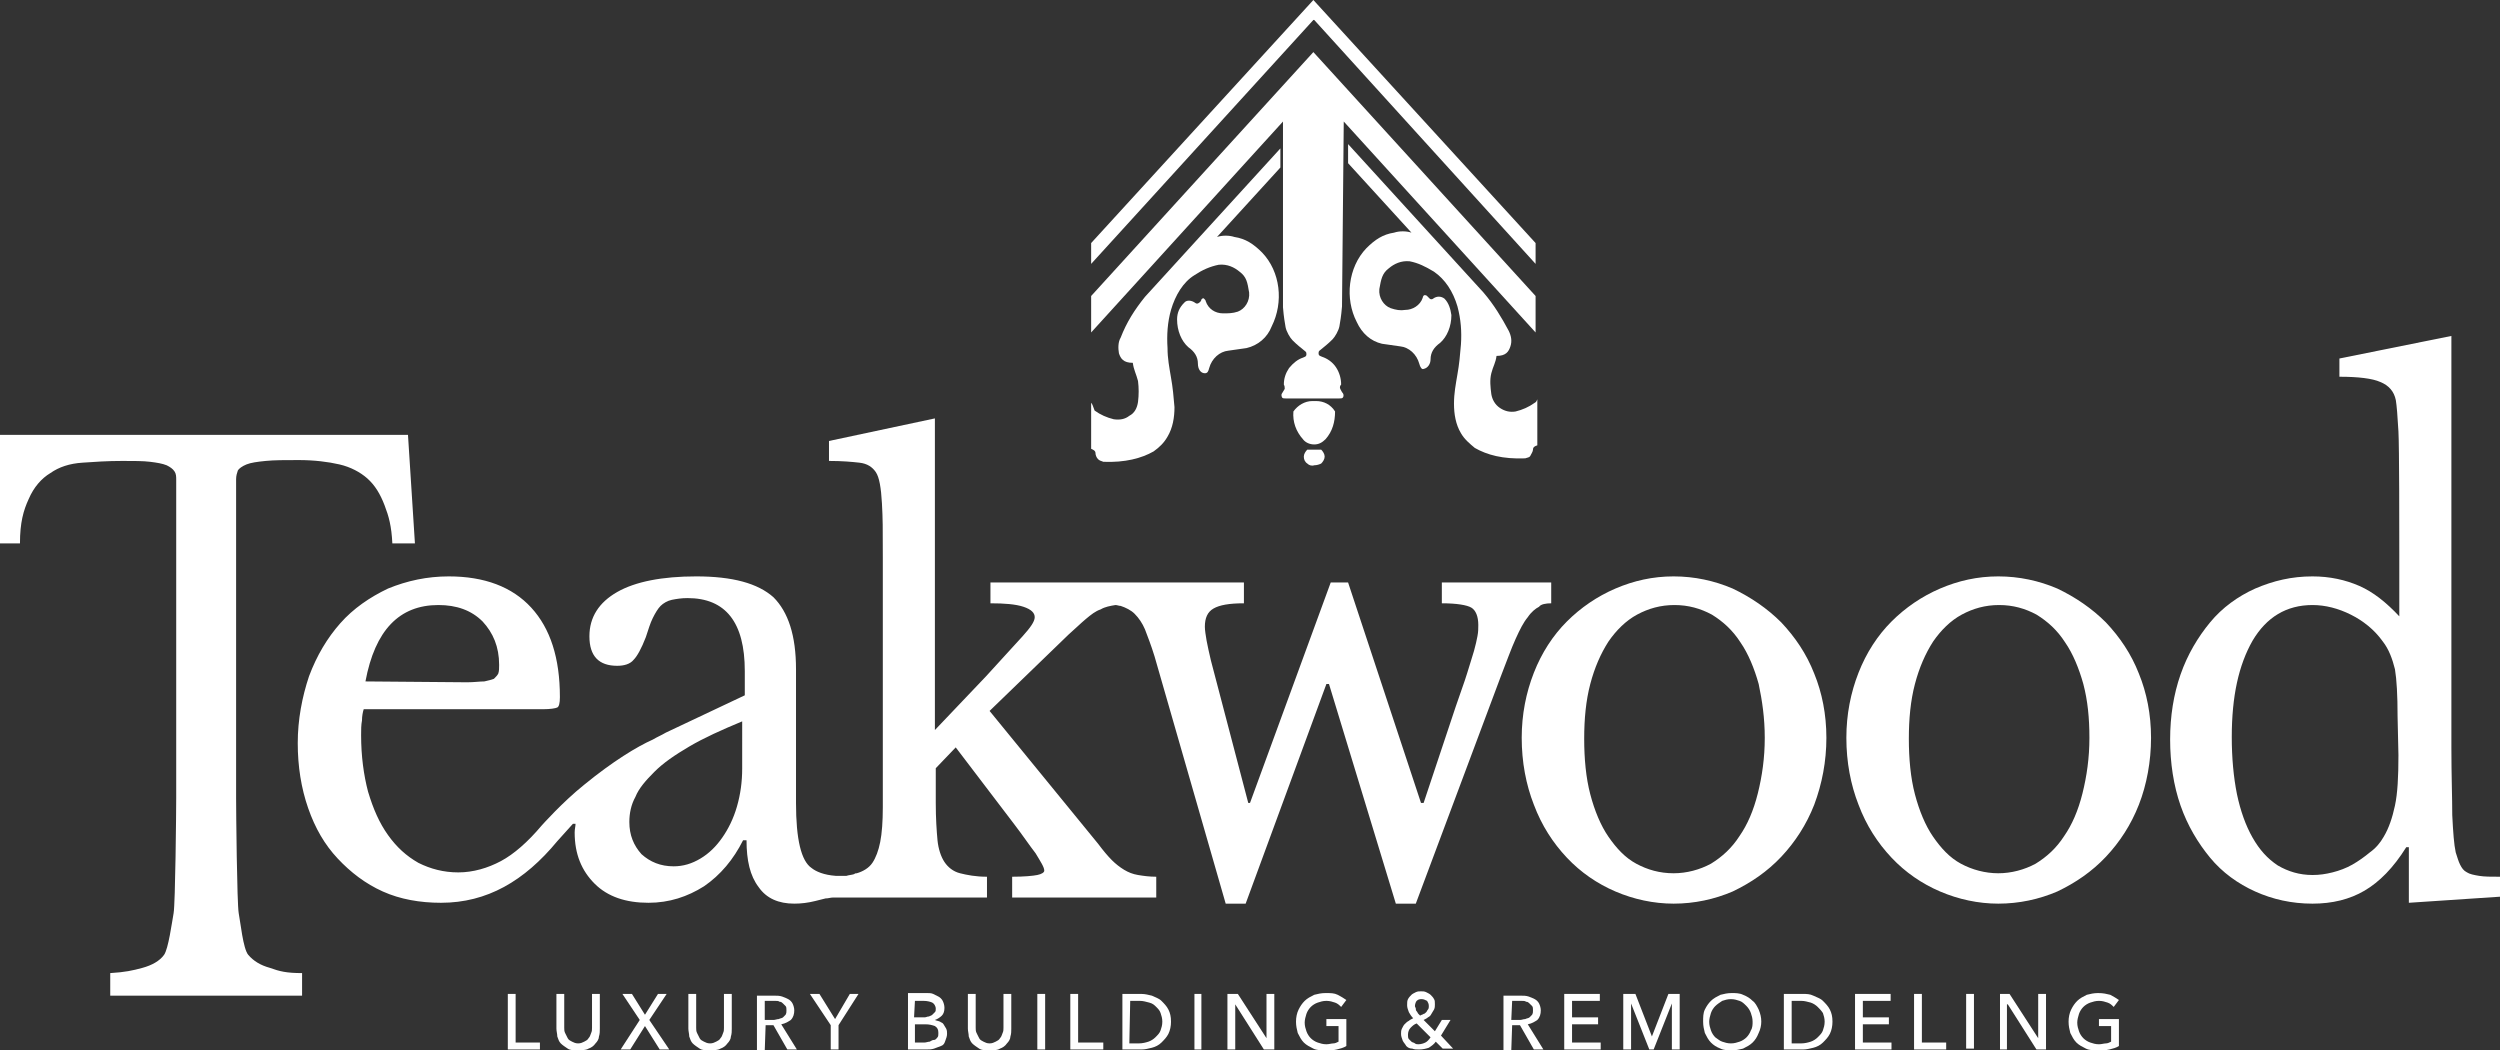 <?xml version="1.0" encoding="utf-8"?>
<!-- Generator: Adobe Illustrator 27.4.1, SVG Export Plug-In . SVG Version: 6.00 Build 0)  -->
<svg version="1.1" id="Layer_1" xmlns="http://www.w3.org/2000/svg" xmlns:xlink="http://www.w3.org/1999/xlink" x="0px" y="0px"
	 viewBox="0 0 288 121" style="enable-background:new 0 0 288 121;" xml:space="preserve">
<rect x="0" y="0" width="288" height="121" fill="#333333" stroke="none"/>
<style type="text/css">
	.st0{fill:#FFFFFF;}
</style>
<g id="luxury-building-and-remodeling">
	<polygon class="st0" points="59.4,114.5 58.5,114.5 58.5,120.9 62.2,120.9 62.2,120.1 59.4,120.1 59.4,114.5 	"/>
	<path class="st0" d="M67.8,120.8c0.3-0.1,0.6-0.3,0.8-0.6c0.2-0.2,0.4-0.5,0.4-0.8c0.1-0.3,0.1-0.6,0.1-0.9v-4h-0.9v3.9
		c0,0.2,0,0.4-0.1,0.6c-0.1,0.2-0.1,0.4-0.3,0.6c-0.1,0.2-0.3,0.3-0.5,0.4c-0.2,0.1-0.4,0.2-0.7,0.2c-0.3,0-0.5-0.1-0.7-0.2
		c-0.2-0.1-0.4-0.2-0.5-0.4c-0.1-0.2-0.2-0.4-0.3-0.6c-0.1-0.2-0.1-0.4-0.1-0.6v-3.9h-0.9v4c0,0.3,0.1,0.6,0.1,0.9
		c0.1,0.3,0.2,0.6,0.4,0.8c0.2,0.2,0.5,0.4,0.8,0.6s0.7,0.2,1.1,0.2S67.5,121,67.8,120.8L67.8,120.8z"/>
	<polygon class="st0" points="72.8,114.5 71.7,114.5 73.7,117.5 71.5,120.9 72.6,120.9 74.3,118.2 76,120.9 77.1,120.9 74.8,117.5 
		76.8,114.5 75.8,114.5 74.3,116.9 72.8,114.5 	"/>
	<path class="st0" d="M83,120.8c0.3-0.1,0.6-0.3,0.8-0.6c0.2-0.2,0.4-0.5,0.4-0.8c0.1-0.3,0.1-0.6,0.1-0.9v-4h-0.9v3.9
		c0,0.2,0,0.4-0.1,0.6c-0.1,0.2-0.1,0.4-0.3,0.6c-0.1,0.2-0.3,0.3-0.5,0.4s-0.4,0.2-0.7,0.2c-0.3,0-0.5-0.1-0.7-0.2
		c-0.2-0.1-0.4-0.2-0.5-0.4c-0.1-0.2-0.2-0.4-0.3-0.6c-0.1-0.2-0.1-0.4-0.1-0.6v-3.9h-0.9v4c0,0.3,0.1,0.6,0.1,0.9
		c0.1,0.3,0.2,0.6,0.4,0.8c0.2,0.2,0.5,0.4,0.8,0.6s0.7,0.2,1.1,0.2S82.7,121,83,120.8L83,120.8z"/>
	<path class="st0" d="M88.2,118.1h0.9l1.6,2.8h1.1L90,118c0.5-0.1,0.8-0.3,1.1-0.5c0.3-0.3,0.4-0.7,0.4-1.1c0-0.3-0.1-0.6-0.2-0.8
		c-0.1-0.2-0.3-0.4-0.5-0.5c-0.2-0.1-0.4-0.2-0.7-0.3s-0.6-0.1-0.9-0.1h-2v6.3h0.9L88.2,118.1L88.2,118.1z M88.2,115.3h1.1
		c0.2,0,0.4,0,0.5,0.1c0.2,0,0.3,0.1,0.4,0.2s0.2,0.2,0.3,0.3c0.1,0.1,0.1,0.3,0.1,0.5c0,0.2,0,0.3-0.1,0.5
		c-0.1,0.1-0.2,0.2-0.3,0.3c-0.1,0.1-0.3,0.1-0.5,0.2c-0.2,0-0.4,0.1-0.6,0.1h-1V115.3L88.2,115.3z"/>
	<polygon class="st0" points="96.6,118.1 98.9,114.5 97.9,114.5 96.2,117.4 94.4,114.5 93.3,114.5 95.7,118.1 95.7,120.9 
		96.6,120.9 	"/>
	<path class="st0" d="M104.6,120.9h2.1c0.3,0,0.6,0,0.9-0.1c0.3-0.1,0.5-0.2,0.8-0.3s0.4-0.3,0.5-0.6s0.2-0.5,0.2-0.8
		c0-0.2,0-0.4-0.1-0.6c-0.1-0.2-0.2-0.3-0.3-0.5s-0.3-0.2-0.4-0.3c-0.2-0.1-0.4-0.1-0.6-0.2v0c0.3-0.1,0.6-0.3,0.8-0.5
		c0.2-0.2,0.3-0.5,0.3-0.9c0-0.3-0.1-0.6-0.2-0.8c-0.1-0.2-0.3-0.4-0.5-0.5c-0.2-0.1-0.4-0.2-0.6-0.3c-0.2-0.1-0.5-0.1-0.7-0.1h-2.2
		L104.6,120.9L104.6,120.9z M105.4,115.3h1c0.4,0,0.8,0.1,1,0.2c0.2,0.1,0.4,0.4,0.4,0.7c0,0.2,0,0.3-0.1,0.4
		c-0.1,0.1-0.2,0.2-0.3,0.3c-0.1,0.1-0.2,0.1-0.4,0.2c-0.2,0-0.3,0.1-0.5,0.1h-1.2L105.4,115.3L105.4,115.3z M105.4,118h1.2
		c0.5,0,0.8,0.1,1.1,0.2c0.3,0.2,0.4,0.4,0.4,0.8c0,0.2,0,0.4-0.1,0.5c-0.1,0.1-0.2,0.3-0.4,0.3s-0.3,0.1-0.5,0.2
		c-0.2,0-0.4,0.1-0.6,0.1h-1.1L105.4,118L105.4,118z"/>
	<path class="st0" d="M115.2,120.8c0.3-0.1,0.6-0.3,0.8-0.6c0.2-0.2,0.4-0.5,0.4-0.8c0.1-0.3,0.1-0.6,0.1-0.9v-4h-0.9v3.9
		c0,0.2,0,0.4-0.1,0.6c-0.1,0.2-0.1,0.4-0.3,0.6c-0.1,0.2-0.3,0.3-0.5,0.4c-0.2,0.1-0.4,0.2-0.7,0.2c-0.3,0-0.5-0.1-0.7-0.2
		c-0.2-0.1-0.4-0.2-0.5-0.4c-0.1-0.2-0.2-0.4-0.3-0.6c-0.1-0.2-0.1-0.4-0.1-0.6v-3.9h-0.9v4c0,0.3,0.1,0.6,0.1,0.9
		c0.1,0.3,0.2,0.6,0.4,0.8s0.5,0.4,0.8,0.6s0.7,0.2,1.1,0.2C114.5,121,114.9,121,115.2,120.8L115.2,120.8z"/>
	<polygon class="st0" points="120.4,114.5 119.5,114.5 119.5,120.9 120.4,120.9 120.4,114.5 	"/>
	<polygon class="st0" points="124.2,114.5 123.3,114.5 123.3,120.9 127.1,120.9 127.1,120.1 124.2,120.1 124.2,114.5 	"/>
	<path class="st0" d="M129.3,120.9h2.2c0.4,0,0.8-0.1,1.2-0.2s0.8-0.3,1.1-0.6c0.3-0.3,0.6-0.6,0.8-1c0.2-0.4,0.3-0.9,0.3-1.4
		c0-0.6-0.1-1-0.3-1.4s-0.5-0.7-0.8-1c-0.3-0.3-0.7-0.4-1.1-0.6c-0.4-0.1-0.8-0.2-1.2-0.2h-2.2L129.3,120.9L129.3,120.9z
		 M130.2,115.3h1.1c0.4,0,0.7,0.1,1.1,0.2s0.6,0.3,0.8,0.5c0.2,0.2,0.4,0.4,0.5,0.7c0.1,0.3,0.2,0.6,0.2,1c0,0.4-0.1,0.7-0.2,1
		c-0.1,0.3-0.3,0.5-0.6,0.8c-0.2,0.2-0.5,0.4-0.8,0.5c-0.3,0.1-0.7,0.2-1.1,0.2h-1.1L130.2,115.3L130.2,115.3z"/>
	<polygon class="st0" points="138.4,114.5 137.6,114.5 137.6,120.9 138.4,120.9 138.4,114.5 	"/>
	<polygon class="st0" points="142.6,114.5 141.4,114.5 141.4,120.9 142.3,120.9 142.3,115.7 142.3,115.7 145.6,120.9 146.8,120.9 
		146.8,114.5 145.9,114.5 145.9,119.6 145.9,119.6 142.6,114.5 	"/>
	<path class="st0" d="M155.1,115.2c-0.3-0.2-0.6-0.4-1-0.6s-0.8-0.2-1.4-0.2c-0.5,0-0.9,0.1-1.3,0.2c-0.4,0.2-0.8,0.4-1.1,0.7
		c-0.3,0.3-0.5,0.6-0.7,1c-0.2,0.4-0.3,0.9-0.3,1.4c0,0.5,0.1,0.9,0.2,1.3c0.2,0.4,0.4,0.8,0.7,1.1c0.3,0.3,0.7,0.5,1.1,0.7
		c0.4,0.2,0.9,0.2,1.4,0.2c0.5,0,0.9,0,1.3-0.1s0.8-0.2,1.1-0.4v-3.1h-2.3v0.8h1.4v1.8c-0.2,0.1-0.4,0.2-0.6,0.2s-0.5,0.1-0.8,0.1
		c-0.4,0-0.7-0.1-1-0.2c-0.3-0.1-0.6-0.3-0.8-0.5c-0.2-0.2-0.4-0.5-0.5-0.8c-0.1-0.3-0.2-0.6-0.2-1c0-0.3,0.1-0.7,0.2-1
		c0.1-0.3,0.3-0.6,0.5-0.8c0.2-0.2,0.5-0.4,0.8-0.5c0.3-0.1,0.6-0.2,1-0.2c0.4,0,0.7,0.1,1,0.2c0.3,0.1,0.5,0.3,0.7,0.5L155.1,115.2
		L155.1,115.2z"/>
	<path class="st0" d="M167.1,117.5h-1l-0.8,1.3l-1.3-1.3c0.2-0.1,0.4-0.2,0.5-0.3c0.2-0.1,0.3-0.2,0.4-0.4s0.2-0.3,0.3-0.5
		c0.1-0.2,0.1-0.4,0.1-0.6c0-0.2,0-0.5-0.1-0.6c-0.1-0.2-0.2-0.3-0.4-0.5c-0.1-0.1-0.3-0.2-0.5-0.3c-0.2-0.1-0.4-0.1-0.6-0.1
		c-0.2,0-0.4,0-0.6,0.1c-0.2,0.1-0.4,0.2-0.5,0.3s-0.3,0.3-0.4,0.5s-0.1,0.4-0.1,0.7c0,0.3,0.1,0.5,0.2,0.8c0.1,0.2,0.3,0.5,0.5,0.7
		c-0.2,0.1-0.4,0.2-0.5,0.3c-0.2,0.1-0.3,0.2-0.5,0.4c-0.1,0.1-0.2,0.3-0.3,0.5c-0.1,0.2-0.1,0.4-0.1,0.6c0,0.3,0.1,0.5,0.2,0.8
		c0.1,0.2,0.3,0.4,0.4,0.6c0.2,0.2,0.4,0.3,0.7,0.3c0.2,0.1,0.5,0.1,0.8,0.1c0.4,0,0.8-0.1,1.1-0.2c0.3-0.2,0.6-0.4,0.8-0.7l0.8,0.8
		h1.2l-1.4-1.5L167.1,117.5L167.1,117.5z M164.5,116.3c-0.1,0.1-0.1,0.2-0.2,0.3c-0.1,0.1-0.2,0.2-0.3,0.2c-0.1,0.1-0.3,0.1-0.4,0.2
		c-0.1-0.1-0.1-0.1-0.2-0.2c-0.1-0.1-0.1-0.2-0.2-0.3c-0.1-0.1-0.1-0.2-0.1-0.3c0-0.1-0.1-0.2-0.1-0.3c0-0.2,0.1-0.5,0.2-0.6
		c0.2-0.2,0.4-0.2,0.6-0.2c0.2,0,0.4,0.1,0.6,0.2c0.1,0.2,0.2,0.3,0.2,0.6C164.6,116,164.6,116.2,164.5,116.3L164.5,116.3z
		 M164.8,119.5c-0.2,0.3-0.4,0.5-0.6,0.6c-0.2,0.1-0.5,0.2-0.8,0.2c-0.1,0-0.3,0-0.4-0.1c-0.1-0.1-0.3-0.1-0.4-0.2
		c-0.1-0.1-0.2-0.2-0.3-0.3c-0.1-0.1-0.1-0.3-0.1-0.5c0-0.3,0.1-0.6,0.3-0.8c0.2-0.2,0.4-0.4,0.7-0.5L164.8,119.5L164.8,119.5z"/>
	<path class="st0" d="M174.2,118.1h0.9l1.6,2.8h1.1L176,118c0.5-0.1,0.8-0.3,1.1-0.5c0.3-0.3,0.4-0.7,0.4-1.1c0-0.3-0.1-0.6-0.2-0.8
		c-0.1-0.2-0.3-0.4-0.5-0.5c-0.2-0.1-0.4-0.2-0.7-0.3c-0.3-0.1-0.6-0.1-0.9-0.1h-2v6.3h0.9L174.2,118.1L174.2,118.1z M174.2,115.3
		h1.1c0.2,0,0.4,0,0.5,0.1c0.2,0,0.3,0.1,0.4,0.2s0.2,0.2,0.3,0.3c0.1,0.1,0.1,0.3,0.1,0.5c0,0.2,0,0.3-0.1,0.5
		c-0.1,0.1-0.2,0.2-0.3,0.3c-0.1,0.1-0.3,0.1-0.5,0.2c-0.2,0-0.4,0.1-0.6,0.1h-1L174.2,115.3L174.2,115.3z"/>
	<polygon class="st0" points="181.1,118 184.1,118 184.1,117.2 181.1,117.2 181.1,115.3 184.3,115.3 184.3,114.5 180.2,114.5 
		180.2,120.9 184.4,120.9 184.4,120.1 181.1,120.1 	"/>
	<polygon class="st0" points="188.4,114.5 187,114.5 187,120.9 187.9,120.9 187.9,115.6 187.9,115.6 190,120.9 190.5,120.9 
		192.6,115.6 192.6,115.6 192.6,120.9 193.5,120.9 193.5,114.5 192.2,114.5 190.3,119.4 190.3,119.4 188.4,114.5 	"/>
	<path class="st0" d="M202.6,116.3c-0.2-0.4-0.4-0.8-0.7-1c-0.3-0.3-0.6-0.5-1.1-0.7c-0.4-0.2-0.9-0.2-1.3-0.2
		c-0.5,0-0.9,0.1-1.3,0.2c-0.4,0.2-0.8,0.4-1.1,0.7c-0.3,0.3-0.5,0.6-0.7,1c-0.2,0.4-0.2,0.9-0.2,1.4c0,0.5,0.1,0.9,0.2,1.3
		c0.2,0.4,0.4,0.8,0.7,1.1c0.3,0.3,0.6,0.5,1.1,0.7c0.4,0.2,0.9,0.2,1.3,0.2c0.5,0,0.9-0.1,1.3-0.2c0.4-0.2,0.8-0.4,1.1-0.7
		c0.3-0.3,0.5-0.6,0.7-1.1c0.2-0.4,0.3-0.9,0.3-1.3C202.9,117.2,202.8,116.8,202.6,116.3L202.6,116.3z M201.7,118.7
		c-0.1,0.3-0.3,0.6-0.5,0.8c-0.2,0.2-0.5,0.4-0.8,0.5s-0.6,0.2-1,0.2c-0.4,0-0.7-0.1-1-0.2c-0.3-0.1-0.5-0.3-0.8-0.5
		c-0.2-0.2-0.4-0.5-0.5-0.8c-0.1-0.3-0.2-0.6-0.2-1c0-0.3,0.1-0.7,0.2-1c0.1-0.3,0.3-0.6,0.5-0.8c0.2-0.2,0.5-0.4,0.8-0.6
		c0.3-0.1,0.6-0.2,1-0.2c0.4,0,0.7,0.1,1,0.2c0.3,0.1,0.5,0.3,0.8,0.6c0.2,0.2,0.4,0.5,0.5,0.8c0.1,0.3,0.2,0.6,0.2,1
		C201.9,118,201.9,118.4,201.7,118.7L201.7,118.7z"/>
	<path class="st0" d="M205.5,120.9h2.2c0.4,0,0.8-0.1,1.2-0.2s0.8-0.3,1.1-0.6c0.3-0.3,0.6-0.6,0.8-1c0.2-0.4,0.3-0.9,0.3-1.4
		c0-0.6-0.1-1-0.3-1.4c-0.2-0.4-0.5-0.7-0.8-1c-0.3-0.3-0.7-0.4-1.1-0.6s-0.8-0.2-1.2-0.2h-2.2L205.5,120.9L205.5,120.9z
		 M206.4,115.3h1.1c0.4,0,0.7,0.1,1.1,0.2c0.3,0.1,0.6,0.3,0.8,0.5c0.2,0.2,0.4,0.4,0.6,0.7c0.1,0.3,0.2,0.6,0.2,1
		c0,0.4-0.1,0.7-0.2,1c-0.1,0.3-0.3,0.5-0.6,0.8c-0.2,0.2-0.5,0.4-0.8,0.5c-0.3,0.1-0.7,0.2-1.1,0.2h-1.1L206.4,115.3L206.4,115.3z"
		/>
	<polygon class="st0" points="214.6,118 217.6,118 217.6,117.2 214.6,117.2 214.6,115.3 217.8,115.3 217.8,114.5 213.7,114.5 
		213.7,120.9 217.9,120.9 217.9,120.1 214.6,120.1 214.6,118 	"/>
	<polygon class="st0" points="221.4,114.5 220.5,114.5 220.5,120.9 224.2,120.9 224.2,120.1 221.4,120.1 	"/>
	<rect x="226.5" y="114.5" class="st0" width="0.9" height="6.3"/>
	<polygon class="st0" points="231.5,114.5 230.4,114.5 230.4,120.9 231.2,120.9 231.2,115.7 231.3,115.7 234.6,120.9 235.7,120.9 
		235.7,114.5 234.8,114.5 234.8,119.6 234.8,119.6 231.5,114.5 	"/>
	<path class="st0" d="M244.1,115.2c-0.3-0.2-0.6-0.4-1-0.6c-0.4-0.1-0.8-0.2-1.4-0.2c-0.5,0-0.9,0.1-1.3,0.2
		c-0.4,0.2-0.8,0.4-1.1,0.7c-0.3,0.3-0.5,0.6-0.7,1c-0.2,0.4-0.3,0.9-0.3,1.4c0,0.5,0.1,0.9,0.2,1.3c0.2,0.4,0.4,0.8,0.7,1.1
		c0.3,0.3,0.7,0.5,1.1,0.7c0.4,0.2,0.9,0.2,1.4,0.2c0.5,0,0.9,0,1.3-0.1c0.4-0.1,0.8-0.2,1.1-0.4v-3.1h-2.3v0.8h1.4v1.8
		c-0.2,0.1-0.4,0.2-0.6,0.2s-0.5,0.1-0.8,0.1c-0.4,0-0.7-0.1-1-0.2c-0.3-0.1-0.6-0.3-0.8-0.5c-0.2-0.2-0.4-0.5-0.5-0.8
		c-0.1-0.3-0.2-0.6-0.2-1c0-0.3,0.1-0.7,0.2-1c0.1-0.3,0.3-0.6,0.5-0.8c0.2-0.2,0.5-0.4,0.8-0.5c0.3-0.1,0.6-0.2,1-0.2
		c0.4,0,0.7,0.1,1,0.2s0.5,0.3,0.7,0.5L244.1,115.2L244.1,115.2z"/>
</g>
<g id="teakwood">
	<path class="st0" d="M47,50.1H0v12.5h2.3c0-2.4,0.4-3.8,1-5.1c0.6-1.4,1.5-2.4,2.5-3c1-0.7,2.2-1.1,3.7-1.2
		c1.4-0.1,2.9-0.2,4.6-0.2c1.3,0,2.4,0,3.2,0.1c0.8,0.1,1.4,0.2,1.9,0.4c0.4,0.2,0.7,0.4,0.9,0.7s0.2,0.6,0.2,1v36.6
		c0,1.5-0.1,12.2-0.3,13.3c-0.2,1.1-0.6,4.1-1.1,4.8s-1.4,1.2-2.5,1.5c-1.1,0.3-2,0.5-3.7,0.6v2.6h22.1v-2.6c-1.8,0-2.6-0.2-3.7-0.6
		c-1.1-0.3-1.9-0.8-2.5-1.5c-0.6-0.7-0.9-3.8-1.1-4.8c-0.2-1.1-0.3-11.8-0.3-13.3V55.2c0-0.4,0.1-0.7,0.2-1c0.1-0.2,0.5-0.5,1-0.7
		s1.2-0.3,2.2-0.4s2.2-0.1,3.8-0.1c1.8,0,3.4,0.2,4.7,0.5c1.3,0.3,2.4,0.9,3.2,1.6c0.9,0.8,1.5,1.8,2,3.1c0.5,1.3,0.8,2.4,0.9,4.4
		h2.6L47,50.1L47,50.1z"/>
	<path class="st0" d="M210.4,85c0-2.7-0.5-5.2-1.4-7.4c-0.9-2.3-2.2-4.2-3.8-5.9c-1.6-1.6-3.5-2.9-5.6-3.9c-2.1-0.9-4.4-1.4-6.8-1.4
		c-2.4,0-4.6,0.5-6.7,1.4c-2.1,0.9-4,2.2-5.6,3.8c-1.6,1.6-2.9,3.6-3.8,5.9s-1.4,4.8-1.4,7.5c0,2.8,0.5,5.4,1.4,7.7
		c0.9,2.4,2.2,4.4,3.8,6.1c1.6,1.7,3.5,3,5.6,3.9s4.4,1.4,6.7,1.4c2.4,0,4.7-0.5,6.8-1.4c2.1-1,4-2.3,5.6-4c1.6-1.7,2.9-3.7,3.8-6
		C209.9,90.3,210.4,87.7,210.4,85L210.4,85z M203.3,85c0,2.3-0.3,4.4-0.8,6.4s-1.2,3.6-2.1,4.9c-0.9,1.4-2,2.4-3.3,3.2
		c-1.3,0.7-2.8,1.1-4.3,1.1c-1.6,0-3-0.4-4.3-1.1c-1.3-0.7-2.3-1.8-3.2-3.1s-1.6-3-2.1-4.9c-0.5-1.9-0.7-4.1-0.7-6.4
		c0-2.3,0.2-4.4,0.7-6.3c0.5-1.9,1.2-3.5,2.1-4.9c0.9-1.3,2-2.4,3.3-3.1c1.3-0.7,2.7-1.1,4.3-1.1c1.6,0,3,0.4,4.3,1.1
		c1.3,0.8,2.4,1.8,3.3,3.2c0.9,1.3,1.6,3,2.1,4.8C203,80.7,203.3,82.7,203.3,85L203.3,85z"/>
	<path class="st0" d="M247.8,85c0-2.7-0.5-5.2-1.4-7.4c-0.9-2.3-2.2-4.2-3.8-5.9c-1.6-1.6-3.5-2.9-5.6-3.9c-2.1-0.9-4.4-1.4-6.8-1.4
		c-2.4,0-4.6,0.5-6.7,1.4c-2.1,0.9-4,2.2-5.6,3.8s-2.9,3.6-3.8,5.9c-0.9,2.3-1.4,4.8-1.4,7.5c0,2.8,0.5,5.4,1.4,7.7
		c0.9,2.4,2.2,4.4,3.8,6.1c1.6,1.7,3.5,3,5.6,3.9c2.1,0.9,4.4,1.4,6.7,1.4c2.4,0,4.7-0.5,6.8-1.4c2.1-1,4-2.3,5.6-4
		c1.6-1.7,2.9-3.7,3.8-6S247.8,87.7,247.8,85L247.8,85z M240.7,85c0,2.3-0.3,4.4-0.8,6.4s-1.2,3.6-2.1,4.9c-0.9,1.4-2,2.4-3.3,3.2
		c-1.3,0.7-2.8,1.1-4.3,1.1s-3-0.4-4.3-1.1c-1.3-0.7-2.3-1.8-3.2-3.1c-0.9-1.3-1.6-3-2.1-4.9c-0.5-1.9-0.7-4.1-0.7-6.4
		c0-2.3,0.2-4.4,0.7-6.3c0.5-1.9,1.2-3.5,2.1-4.9c0.9-1.3,2-2.4,3.3-3.1c1.3-0.7,2.7-1.1,4.3-1.1c1.6,0,3,0.4,4.3,1.1
		c1.3,0.8,2.4,1.8,3.3,3.2c0.9,1.3,1.6,3,2.1,4.8C240.5,80.7,240.7,82.7,240.7,85L240.7,85z"/>
	<path class="st0" d="M288,103.3V101c-1,0-1.8,0-2.4-0.1c-0.6-0.1-1.1-0.2-1.4-0.4c-0.4-0.2-0.6-0.5-0.8-0.9
		c-0.2-0.4-0.3-0.8-0.5-1.4c-0.2-0.9-0.3-2.3-0.4-4.3c0-2-0.1-4.6-0.1-7.8V38.7l-12.9,2.6v2.1c2.2,0,3.8,0.2,4.7,0.6
		c1,0.4,1.6,1.1,1.8,2.1c0.1,0.6,0.2,1.8,0.3,3.6c0.1,1.7,0.1,11.7,0.1,14.3v7c-1.5-1.6-3-2.8-4.6-3.5c-1.6-0.7-3.4-1.1-5.4-1.1
		c-2.4,0-4.5,0.5-6.6,1.4c-2,0.9-3.8,2.2-5.2,3.9c-1.4,1.7-2.6,3.7-3.4,6c-0.8,2.3-1.2,4.8-1.2,7.5c0,2.7,0.4,5.3,1.2,7.6
		s2,4.3,3.4,6c1.4,1.7,3.2,3,5.2,3.9c2,0.9,4.2,1.4,6.6,1.4c2.3,0,4.3-0.5,6-1.5c1.7-1,3.3-2.6,4.8-5h0.3v6.4L288,103.3L288,103.3z
		 M276.3,87c0,2.5-0.1,4.4-0.4,5.8c-0.3,1.4-0.7,2.6-1.3,3.6c-0.4,0.7-0.9,1.3-1.6,1.8c-0.6,0.5-1.3,1-2,1.4
		c-0.7,0.4-1.5,0.7-2.3,0.9c-0.8,0.2-1.5,0.3-2.3,0.3c-1.5,0-2.8-0.4-4-1.1c-1.2-0.8-2.1-1.8-2.9-3.2c-0.8-1.4-1.4-3.1-1.8-5
		c-0.4-2-0.6-4.2-0.6-6.6c0-4.7,0.8-8.3,2.4-11.1c1.6-2.7,3.9-4.1,6.9-4.1c1.5,0,3,0.4,4.4,1.1s2.7,1.7,3.7,3.1
		c0.7,0.9,1.1,2,1.4,3.2c0.2,1.2,0.3,3,0.3,5.4L276.3,87L276.3,87L276.3,87z"/>
	<path class="st0" d="M178.7,69.5v-2.4h-12.6v2.4c1.7,0,2.9,0.2,3.4,0.5c0.5,0.3,0.8,1,0.8,2c0,0.4,0,0.8-0.1,1.3
		c-0.1,0.5-0.2,1-0.4,1.7c-0.2,0.7-0.5,1.6-0.8,2.6s-0.8,2.3-1.3,3.8L164,92.5h-0.3l-8.4-25.4h-2l-9.3,25.4h-0.2l-4.3-16.4
		c-0.2-0.9-0.4-1.7-0.5-2.3c-0.1-0.6-0.2-1.2-0.2-1.6c0-1,0.3-1.7,1-2.1c0.7-0.4,1.8-0.6,3.5-0.6v-2.4h-29.2v2.4
		c1.6,0,2.9,0.1,3.8,0.4c0.9,0.3,1.3,0.7,1.3,1.2c0,0.5-0.5,1.2-1.4,2.2c-0.9,1-2.3,2.5-4.2,4.6l-5.9,6.2V48.2l-12.2,2.6v2.3
		c1.5,0,2.6,0.1,3.5,0.2c0.9,0.1,1.5,0.5,1.9,1.1c0.4,0.6,0.6,1.8,0.7,3.6s0.1,2.7,0.1,6.2V93c0,1.6-0.1,3-0.3,4
		c-0.2,1-0.5,1.8-0.9,2.4c-0.4,0.6-1.1,1-1.8,1.2c-0.1,0-0.2,0-0.3,0.1c-0.3,0.1-0.6,0.1-0.9,0.2c0,0-0.1,0-0.1,0c0,0-0.1,0-0.1,0
		c-0.3,0-0.6,0-1,0c-1.4-0.1-2.3-0.5-2.8-0.9c-1.2-0.8-1.8-3.3-1.8-7.5V77.1c0-3.9-0.9-6.6-2.6-8.3c-1.8-1.6-4.7-2.4-8.9-2.4
		c-3.9,0-7,0.6-9.1,1.8c-2.1,1.2-3.2,2.9-3.2,5.1c0,2.3,1.1,3.4,3.2,3.4c0.8,0,1.5-0.2,1.9-0.7c0.4-0.4,0.9-1.3,1.4-2.6
		c0.3-0.9,0.5-1.6,0.8-2.2c0.3-0.6,0.6-1.1,0.9-1.4c0.3-0.3,0.8-0.6,1.3-0.7c0.5-0.1,1.1-0.2,1.8-0.2c4.4,0,6.6,2.8,6.6,8.4v2.8
		l-9.1,4.3c-0.5,0.3-1,0.5-1.5,0.8c-1.8,0.8-4.6,2.5-7.9,5.2c-2.5,2-4.9,4.7-4.9,4.7c-1.6,1.9-3.2,3.3-4.7,4.1
		c-1.5,0.8-3.2,1.3-4.9,1.3c-1.7,0-3.2-0.4-4.6-1.1c-1.4-0.8-2.5-1.8-3.5-3.2c-1-1.4-1.7-3-2.3-5c-0.5-1.9-0.8-4.1-0.8-6.5
		c0-0.6,0-1.2,0.1-1.7c0-0.5,0.1-1,0.2-1.3h20.7c0.8,0,1.4-0.1,1.6-0.2c0.2-0.1,0.3-0.5,0.3-1.2c0-4.5-1.1-7.9-3.3-10.3
		c-2.2-2.4-5.4-3.6-9.5-3.6c-2.5,0-4.8,0.5-7,1.4c-2.1,1-4,2.3-5.5,4c-1.5,1.7-2.7,3.7-3.6,6.1c-0.8,2.4-1.3,5-1.3,7.7
		c0,2.7,0.4,5.2,1.2,7.5c0.8,2.3,1.9,4.2,3.4,5.8c1.5,1.6,3.2,2.9,5.2,3.8c2,0.9,4.3,1.3,6.7,1.3c5.3,0,9.6-2.5,13.4-7.1
		c0,0,0.8-0.9,1.8-2l0.3,0c0,0.3-0.1,0.6-0.1,1c0,2.5,0.8,4.4,2.3,5.9c1.5,1.5,3.6,2.2,6.2,2.2c2.4,0,4.5-0.7,6.4-1.9
		c1.9-1.3,3.4-3.1,4.5-5.3H86c0,2.3,0.4,4.1,1.4,5.4c0.9,1.3,2.3,1.9,4.1,1.9c0.8,0,1.6-0.1,2.4-0.3v0c0,0,0.8-0.2,1.2-0.3
		c0.3,0,0.6-0.1,0.8-0.1h17.8V101c-1.3,0-2.3-0.2-3.1-0.4c-0.8-0.2-1.4-0.7-1.8-1.3c-0.4-0.6-0.7-1.5-0.8-2.5
		c-0.1-1.1-0.2-2.5-0.2-4.3v-4l2.3-2.4l6.7,8.8c1,1.3,1.8,2.5,2.5,3.4c0.6,1,1,1.6,1,2c0,0.2-0.3,0.4-0.8,0.5
		c-0.5,0.1-1.5,0.2-2.9,0.2v2.4h16.6V101c-0.8,0-1.5-0.1-2.1-0.2c-0.6-0.1-1.1-0.3-1.6-0.6c-0.5-0.3-1-0.7-1.4-1.1
		c-0.5-0.5-1-1.1-1.6-1.9L114,81.9l9.1-8.8c0.8-0.7,1.4-1.3,2-1.8c0.6-0.5,1.1-0.9,1.7-1.1c0.5-0.3,1.1-0.4,1.7-0.5
		c0.2,0,0.4,0.1,0.6,0.1c0.6,0.2,1.2,0.5,1.6,0.9c0.5,0.5,0.9,1.1,1.2,1.8c0.3,0.8,0.7,1.8,1.1,3.1l8.2,28.5h2.3l9.3-25.3h0.3
		l7.7,25.3h2.3l9.8-26.2c0.7-1.8,1.2-3.2,1.7-4.3c0.5-1.1,0.9-1.9,1.4-2.5c0.4-0.6,0.9-1,1.3-1.2C177.5,69.6,178.1,69.5,178.7,69.5
		L178.7,69.5z M42.1,78.5c1.1-5.9,3.9-8.8,8.4-8.8c2.1,0,3.8,0.6,5.1,1.9c1.2,1.3,1.9,2.9,1.9,5c0,0.4,0,0.7-0.1,1
		c-0.1,0.2-0.3,0.4-0.5,0.6c-0.3,0.1-0.6,0.2-1.1,0.3c-0.5,0-1.2,0.1-2,0.1L42.1,78.5L42.1,78.5z M85.5,88.5c0,1.6-0.2,3-0.6,4.4
		c-0.4,1.4-1,2.6-1.7,3.6c-0.7,1-1.5,1.8-2.5,2.4s-2,0.9-3.1,0.9c-1.5,0-2.7-0.5-3.7-1.4c-0.9-1-1.4-2.2-1.4-3.7c0-1,0.2-2,0.7-2.9
		c0.4-1,1.2-1.9,2.2-2.9c1-1,2.3-1.9,4-2.9c1.7-1,3.7-1.9,6.1-2.9L85.5,88.5L85.5,88.5z"/>
</g>
<g id="logo">
	<path class="st0" d="M154.8,14l22.1,24.3v-4.2L151.3,6l0,0v0l0,0l0,0v0l0,0l-25.6,28.1v4.2L147.8,14v21.4c0.1,1.2,0.2,1.7,0.3,2.3
		c0.1,0.5,0.5,1.2,0.8,1.5c0.6,0.6,0.9,0.8,1.5,1.3c0.1,0.1,0.1,0.2,0.1,0.3c0,0.3-0.2,0.3-0.4,0.4c-0.6,0.2-1.1,0.6-1.6,1.2
		c-0.4,0.6-0.6,1.2-0.6,1.9c0.1,0.2,0.1,0.3,0.1,0.5c-0.1,0.2-0.2,0.3-0.3,0.5c-0.1,0.1-0.1,0.3,0,0.5c0.1,0.1,0.2,0.1,0.4,0.1h6.2
		c0.2,0,0.3,0,0.4-0.1c0.1-0.1,0.1-0.4,0-0.5c-0.1-0.1-0.2-0.3-0.3-0.5c-0.1-0.2,0-0.4,0.1-0.5c0-0.7-0.2-1.4-0.6-2
		c-0.4-0.6-1-1-1.6-1.2c-0.2-0.1-0.4-0.1-0.4-0.4c0-0.1,0-0.2,0.1-0.3c0.6-0.5,0.9-0.7,1.5-1.3c0.3-0.3,0.7-1,0.8-1.5
		c0.1-0.6,0.2-1.1,0.3-2.3L154.8,14L154.8,14z"/>
	<polygon class="st0" points="151.4,2.3 176.9,30.4 176.9,28 151.3,0 151.3,0 151.3,0 151.3,0 151.3,0 151.3,0 151.3,0 125.7,28 
		125.7,30.4 151.3,2.3 151.3,2.3 151.4,2.3 	"/>
	<path class="st0" d="M125.7,46.4l0,5.3c0.2,0.1,0.5,0.2,0.5,0.5c0,0.2,0.1,0.5,0.3,0.7s0.4,0.2,0.6,0.3h0c2.5,0.1,4.4-0.4,5.8-1.2
		c0.7-0.5,1.2-1,1.6-1.7c0.6-1,0.8-2.2,0.8-3.4c-0.1-1.2-0.2-2.3-0.4-3.4c-0.2-1.2-0.4-2.2-0.4-3.4c-0.1-1.5,0-3,0.4-4.4
		c0.5-1.7,1.4-3.2,2.7-4c0.9-0.6,1.8-1,2.8-1.2c1-0.1,1.8,0.3,2.4,0.8c0.8,0.6,0.9,1.2,1.1,2.4c0.1,1-0.5,1.9-1.3,2.2
		c-0.6,0.2-1.1,0.2-1.7,0.2c-0.9,0-1.7-0.5-2-1.4c0-0.1-0.1-0.2-0.2-0.3c-0.1-0.1-0.2,0-0.3,0.1c0,0.1-0.1,0.3-0.3,0.4
		c-0.1,0.1-0.3,0.1-0.4,0c-0.4-0.3-1-0.4-1.3,0c-0.5,0.5-0.8,1.1-0.8,1.9c0,1.3,0.5,2.5,1.3,3.2c0.7,0.5,1.1,1.1,1.1,1.9
		c0,0.6,0.3,1.1,0.8,1.1c0.3,0,0.4-0.2,0.5-0.6c0.3-1.1,1.2-1.9,2.2-2l2.1-0.3c1.3-0.3,2.4-1.2,2.9-2.5c1.4-2.8,1-6.3-1.1-8.5
		c-1-1-1.9-1.6-3.2-1.8c-0.6-0.2-1.4-0.2-2,0l7.3-8v-2.2l-15.6,17.1c-1.2,1.5-2.1,2.9-2.8,4.7c-0.3,0.5-0.3,1.2-0.2,1.8
		c0.2,0.6,0.5,1.1,1.6,1.1c0.1,0.8,0.4,1.3,0.6,2.1c0.1,0.8,0.1,1.6,0,2.4c-0.1,0.7-0.4,1.3-1,1.6c-0.5,0.4-1.1,0.5-1.8,0.4
		c-0.8-0.2-1.5-0.5-2.2-1C125.9,46.7,125.8,46.5,125.7,46.4L125.7,46.4z"/>
	<path class="st0" d="M149,47.4c-0.1,1.2,0.3,2.3,1.1,3.2c0.3,0.4,0.8,0.6,1.3,0.6h0c0.5,0,0.9-0.2,1.3-0.6c0.8-0.9,1.1-2,1.1-3.2
		c-0.5-0.8-1.3-1.2-2.2-1.2c-0.1,0-0.1,0-0.2,0h0c-0.1,0-0.1,0-0.2,0C150.3,46.2,149.5,46.7,149,47.4L149,47.4z"/>
	<path class="st0" d="M150.6,51.8c-0.2,0.2-0.4,0.5-0.4,0.8c0,0.3,0.1,0.6,0.4,0.8c0.2,0.2,0.5,0.3,0.8,0.2h0c0.3,0,0.6-0.1,0.8-0.2
		c0.2-0.2,0.4-0.5,0.4-0.8s-0.2-0.6-0.4-0.8H150.6L150.6,51.8z"/>
	<path class="st0" d="M170.9,33.7l-15.6-17.1v2.2l7.3,8c-0.6-0.2-1.4-0.2-2,0c-1.3,0.2-2.2,0.8-3.2,1.8c-2.1,2.2-2.5,5.8-1.1,8.5
		c0.6,1.3,1.6,2.2,2.9,2.5l2.1,0.3c1,0.1,1.9,0.9,2.2,2c0.1,0.4,0.3,0.7,0.5,0.6c0.5-0.1,0.8-0.6,0.8-1.1c0-0.8,0.4-1.4,1.1-1.9
		c0.8-0.7,1.3-1.9,1.3-3.2c-0.1-0.7-0.3-1.4-0.8-1.9c-0.4-0.3-0.9-0.3-1.3,0c-0.1,0.1-0.3,0.1-0.4,0s-0.2-0.2-0.3-0.3
		c-0.1-0.1-0.2-0.1-0.3-0.1c-0.1,0-0.2,0.2-0.2,0.3c-0.3,0.9-1.2,1.4-2,1.4c-0.6,0.1-1.1,0-1.7-0.2c-0.8-0.3-1.4-1.2-1.3-2.2
		c0.2-1.1,0.3-1.8,1.1-2.4c0.6-0.5,1.4-0.9,2.4-0.8c1,0.2,1.8,0.6,2.8,1.2c1.3,0.9,2.2,2.3,2.7,4c0.4,1.5,0.5,2.9,0.4,4.4
		c-0.1,1.2-0.2,2.3-0.4,3.4c-0.2,1.2-0.4,2.2-0.4,3.4c0,1.2,0.2,2.4,0.8,3.4c0.4,0.7,1,1.2,1.6,1.7c1.4,0.8,3.2,1.3,5.8,1.2h0
		c0.3-0.1,0.5-0.1,0.6-0.3c0.1-0.2,0.3-0.5,0.3-0.7c0-0.3,0.2-0.4,0.5-0.5l0-5.3c-0.1,0.2-0.1,0.3-0.3,0.4c-0.7,0.5-1.4,0.8-2.2,1
		c-0.6,0.1-1.2,0-1.8-0.4s-0.9-1-1-1.6c-0.1-0.8-0.2-1.6,0-2.4c0.2-0.8,0.5-1.2,0.6-2c1.1,0,1.4-0.5,1.6-1.1
		c0.2-0.6,0.1-1.2-0.2-1.8C173,36.6,172.1,35.1,170.9,33.7L170.9,33.7z"/>
</g>
</svg>

